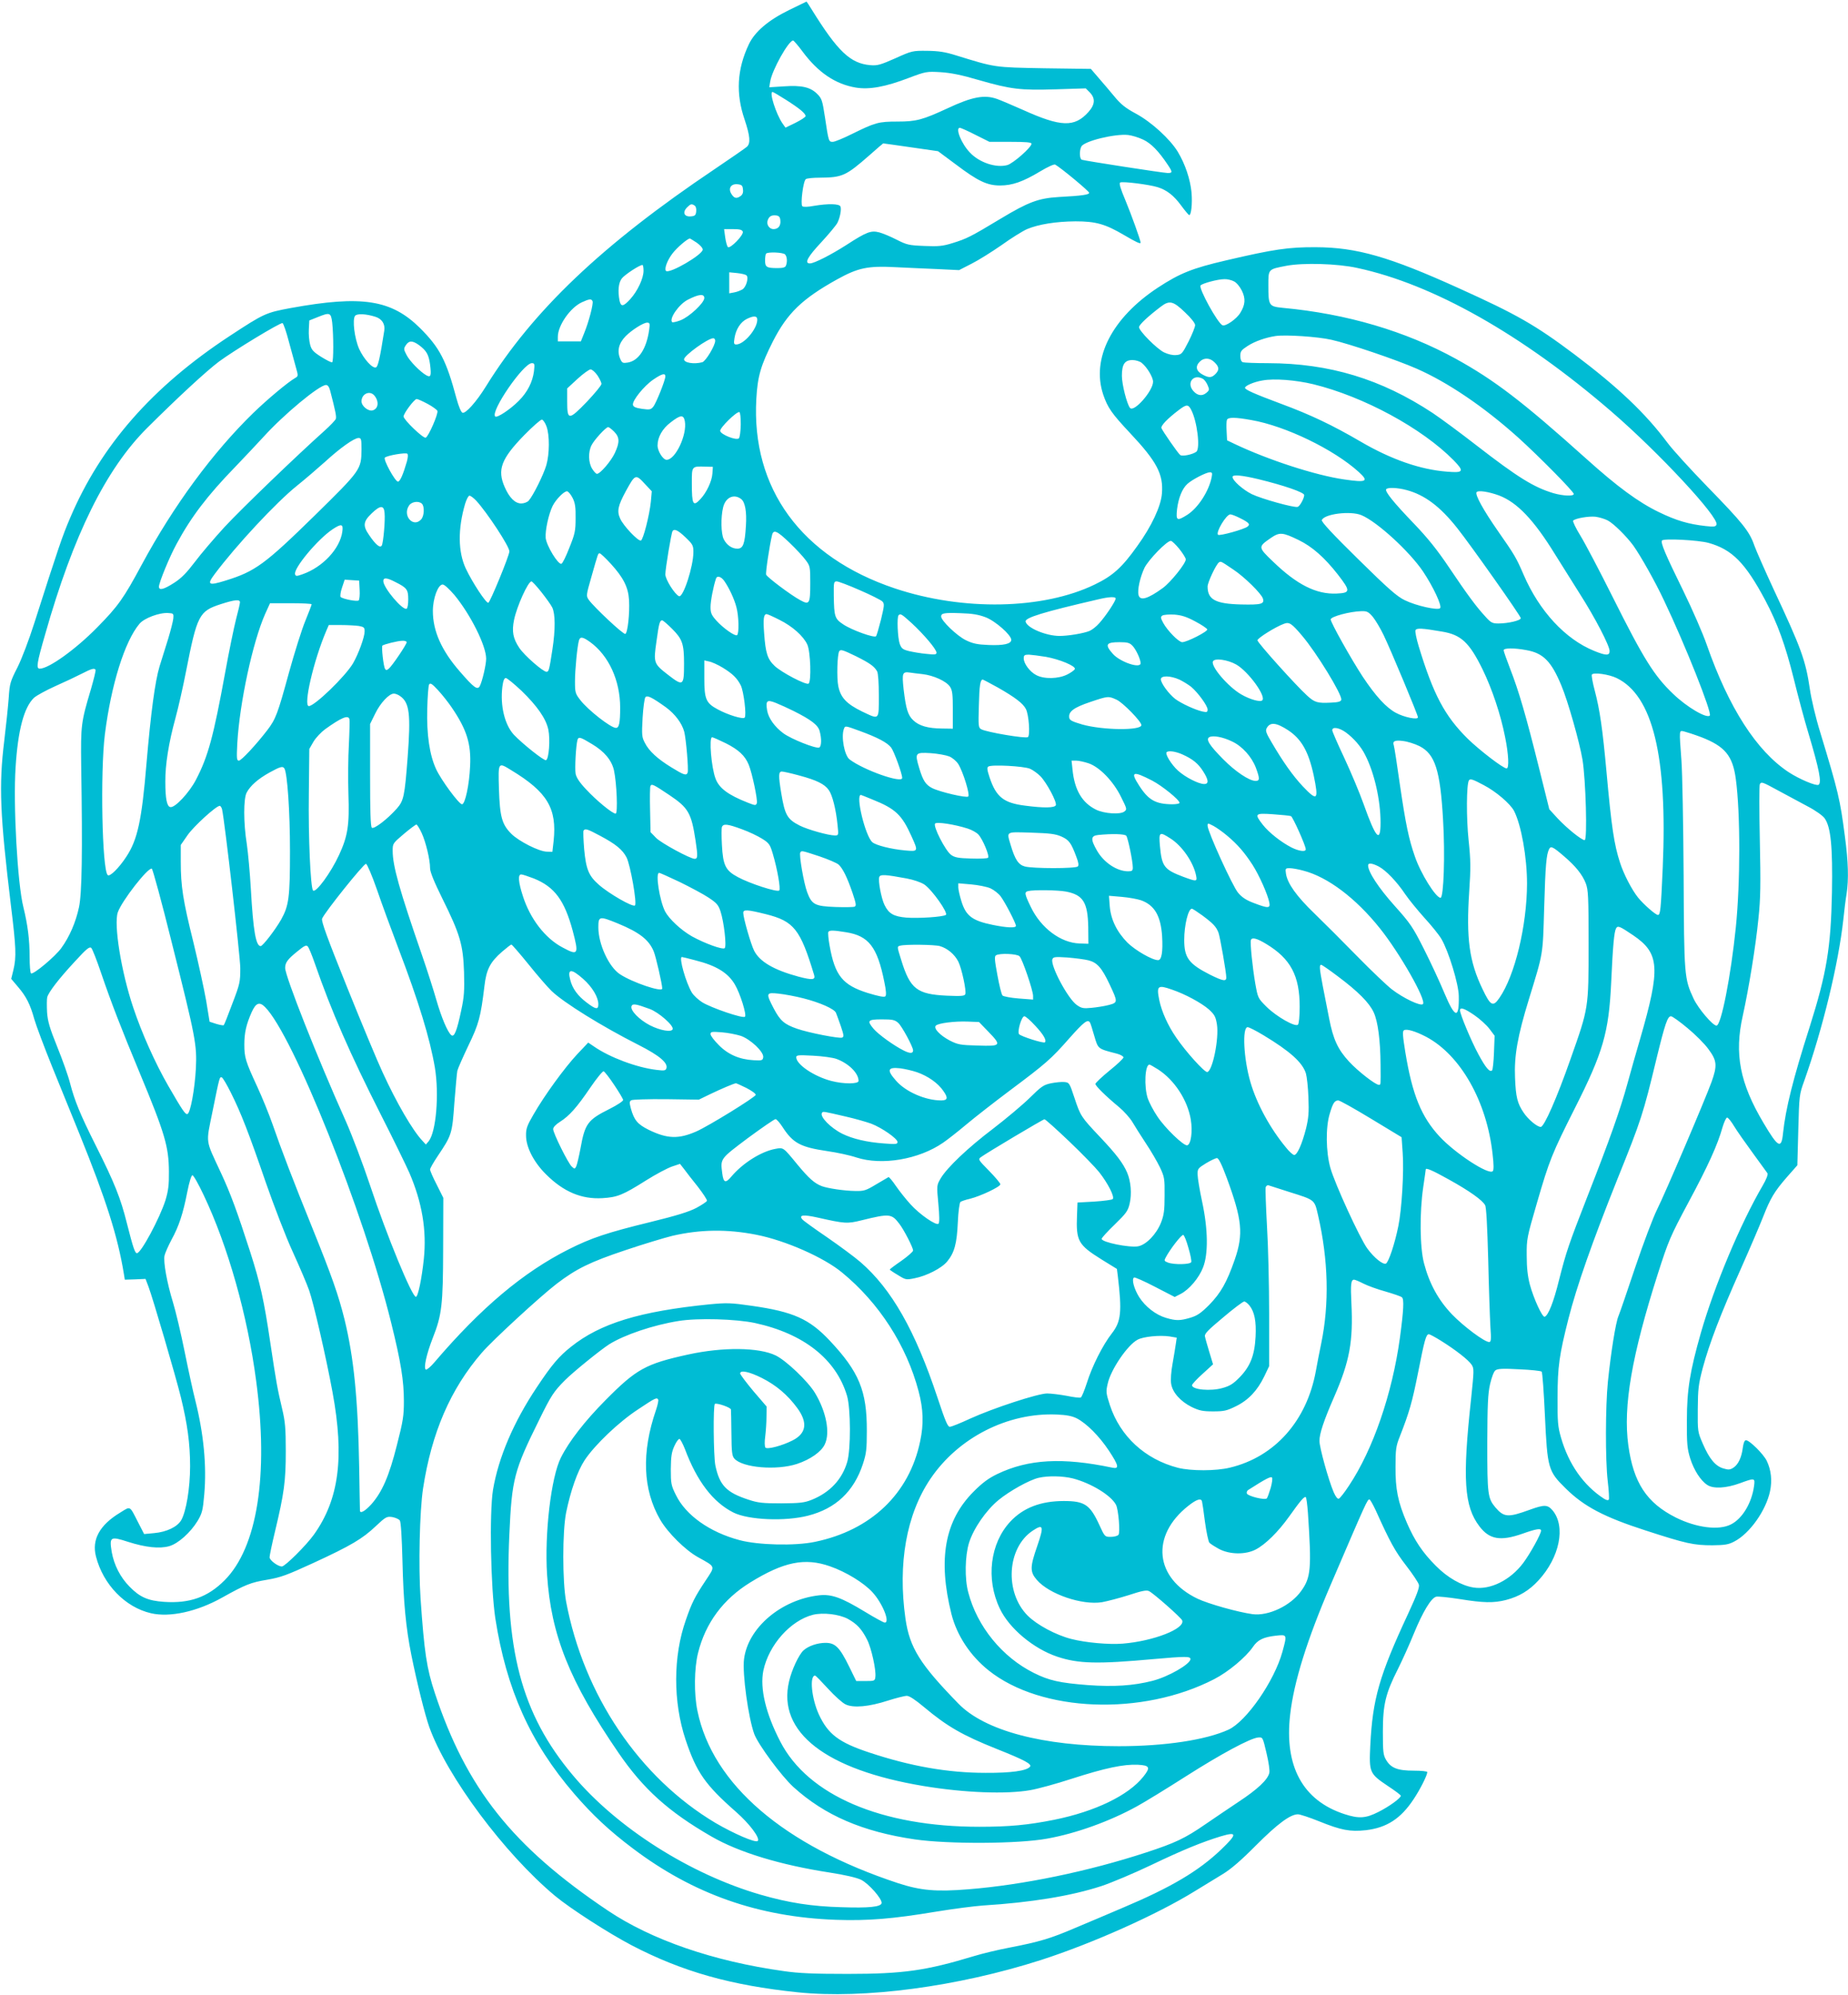 <?xml version="1.0" standalone="no"?>
<!DOCTYPE svg PUBLIC "-//W3C//DTD SVG 20010904//EN"
 "http://www.w3.org/TR/2001/REC-SVG-20010904/DTD/svg10.dtd">
<svg version="1.0" xmlns="http://www.w3.org/2000/svg"
 width="1186pt" height="1280pt" viewBox="0 0 1186 1280"
 preserveAspectRatio="xMidYMid meet">
<g transform="translate(0,1280) scale(0.1,-0.1)"
fill="#00bcd4" stroke="none">
<path d="M5063 12735 c-133 -65 -219 -139 -257 -219 -76 -160 -85 -316 -27
-484 35 -105 39 -152 14 -174 -10 -9 -103 -73 -208 -144 -719 -483 -1164 -905
-1467 -1394 -62 -100 -130 -175 -150 -168 -9 4 -24 39 -38 90 -66 247 -108
327 -234 453 -184 182 -372 212 -829 129 -161 -30 -171 -34 -392 -179 -497
-326 -827 -702 -1025 -1168 -49 -114 -75 -190 -229 -672 -35 -110 -81 -231
-109 -287 -46 -90 -50 -103 -56 -195 -4 -54 -17 -179 -29 -278 -35 -286 -27
-473 43 -1053 33 -270 36 -331 16 -415 l-14 -57 44 -52 c53 -62 78 -112 104
-206 11 -39 63 -178 116 -309 53 -131 131 -323 174 -428 172 -425 246 -659
285 -898 l6 -37 66 2 67 3 19 -50 c28 -74 174 -572 208 -710 42 -172 59 -297
59 -442 0 -140 -25 -290 -57 -346 -25 -43 -94 -76 -174 -83 l-64 -6 -38 74
c-57 111 -47 106 -115 64 -133 -80 -184 -174 -156 -282 46 -180 188 -326 353
-364 121 -28 295 10 456 100 150 84 186 98 290 115 87 15 125 29 295 107 243
112 317 156 402 237 64 60 70 63 106 58 20 -4 42 -13 48 -22 7 -9 13 -107 17
-262 6 -259 22 -427 57 -601 35 -174 87 -383 115 -462 114 -318 483 -813 808
-1084 99 -82 343 -239 492 -317 325 -169 635 -256 1065 -301 425 -44 1026 36
1560 207 332 107 745 292 985 440 61 37 144 88 185 113 52 32 117 88 212 184
137 137 219 198 268 198 13 0 74 -20 136 -45 141 -57 198 -68 300 -57 134 16
224 74 307 200 42 63 87 153 87 173 0 5 -39 9 -87 9 -104 0 -147 17 -178 70
-18 31 -20 52 -20 180 0 174 17 245 97 403 28 56 74 158 102 227 58 141 111
228 143 236 11 3 79 -4 150 -15 154 -25 219 -26 298 -6 85 22 149 61 208 125
137 148 177 347 91 450 -32 37 -52 38 -146 4 -140 -51 -166 -49 -221 15 -49
59 -52 83 -52 411 1 250 4 318 18 380 10 43 24 81 34 88 14 11 47 13 153 7 74
-3 139 -10 144 -15 5 -5 14 -132 21 -282 16 -340 20 -356 134 -468 118 -116
246 -183 512 -269 262 -85 309 -95 429 -95 79 1 102 4 140 24 99 51 204 199
230 324 14 68 7 134 -21 193 -21 44 -111 133 -134 133 -9 0 -16 -18 -20 -48
-8 -63 -29 -107 -60 -128 -22 -14 -32 -15 -65 -5 -51 15 -90 62 -131 157 -34
78 -34 80 -33 224 1 130 4 157 32 264 44 162 114 344 244 635 60 135 125 287
144 336 46 117 71 160 152 253 l67 76 6 226 c6 221 6 227 38 315 119 336 220
753 251 1035 6 58 15 132 21 166 14 93 11 204 -11 369 -31 238 -42 284 -158
666 -29 93 -58 216 -67 280 -27 183 -55 260 -234 642 -54 117 -109 241 -122
277 -31 91 -76 146 -299 375 -107 110 -224 238 -259 285 -141 189 -316 355
-596 566 -252 189 -369 256 -743 425 -446 202 -655 262 -917 263 -175 1 -270
-13 -574 -84 -220 -51 -299 -83 -441 -176 -294 -194 -427 -454 -350 -685 29
-85 54 -121 174 -249 171 -182 213 -263 203 -386 -6 -81 -66 -210 -158 -337
-98 -138 -157 -191 -273 -247 -332 -161 -846 -171 -1283 -25 -600 201 -922
641 -889 1217 8 144 29 215 107 369 92 180 187 272 412 397 134 74 196 87 372
78 66 -3 185 -9 265 -12 l145 -7 80 41 c44 22 130 76 192 119 61 44 135 90
164 103 74 31 185 49 311 50 131 0 191 -17 312 -88 80 -47 106 -59 106 -48 0
15 -60 181 -97 270 -33 78 -42 110 -34 115 14 9 188 -13 241 -30 58 -18 103
-53 150 -117 25 -34 48 -61 52 -62 13 0 21 73 15 145 -8 84 -40 181 -88 261
-50 82 -169 191 -269 245 -67 36 -97 60 -138 110 -29 35 -75 89 -102 120 l-49
57 -298 4 c-325 6 -312 4 -568 83 -70 22 -111 28 -185 29 -93 1 -98 0 -204
-48 -95 -42 -115 -48 -161 -44 -127 11 -208 87 -375 356 -17 28 -33 52 -34 52
-1 0 -52 -25 -113 -55z m87 -265 c100 -135 211 -210 343 -232 86 -14 188 4
342 63 106 40 113 41 200 36 65 -4 133 -17 248 -51 206 -59 264 -66 493 -59
l192 6 26 -26 c37 -38 34 -78 -9 -126 -89 -99 -176 -96 -418 13 -70 31 -145
63 -168 71 -81 29 -160 14 -316 -59 -162 -75 -202 -86 -323 -86 -122 0 -143
-6 -291 -79 -56 -28 -112 -51 -124 -51 -27 0 -27 0 -51 160 -16 105 -20 118
-49 147 -44 44 -100 57 -214 49 l-94 -6 6 37 c12 74 118 263 147 263 4 0 31
-31 60 -70z m-105 -311 c88 -56 125 -87 125 -104 0 -6 -29 -25 -65 -43 l-64
-31 -19 27 c-41 59 -87 202 -64 202 4 0 43 -23 87 -51z m1215 -224 l90 -45
135 0 c98 0 135 -3 135 -12 0 -23 -117 -126 -155 -137 -72 -20 -181 16 -241
81 -54 56 -95 158 -64 158 6 0 51 -20 100 -45z m1077 -31 c51 -24 99 -74 156
-159 33 -49 33 -55 1 -55 -27 0 -530 78 -551 85 -15 5 -17 59 -3 85 18 35 216
83 300 74 25 -3 68 -16 97 -30z m-1491 -49 l174 -25 113 -84 c143 -108 202
-136 285 -136 79 0 147 24 257 90 50 30 90 48 97 44 40 -23 218 -171 218 -181
0 -12 -45 -19 -196 -27 -130 -8 -194 -32 -372 -139 -194 -117 -219 -129 -310
-157 -61 -19 -90 -22 -180 -18 -99 4 -112 7 -177 40 -39 20 -89 41 -112 47
-53 14 -82 3 -210 -80 -100 -64 -208 -119 -235 -119 -38 0 -15 42 73 136 50
54 96 110 103 124 17 33 27 86 20 105 -7 18 -78 20 -172 4 -37 -7 -67 -8 -73
-2 -13 13 6 164 23 174 7 5 47 9 88 9 147 1 169 12 320 144 47 42 86 75 88 76
2 0 82 -11 178 -25z m-1078 -270 c3 -19 -2 -33 -14 -42 -26 -19 -42 -16 -59
11 -24 36 -5 68 38 64 27 -3 33 -8 35 -33z m-310 -104 c8 -5 12 -21 10 -37 -2
-24 -8 -30 -32 -32 -45 -5 -59 25 -26 58 22 22 29 24 48 11z m550 -94 c4 -35
-13 -57 -44 -57 -27 0 -47 30 -37 57 9 25 24 34 53 31 19 -2 26 -10 28 -31z
m-241 -73 c8 -21 -82 -113 -96 -99 -5 6 -13 34 -17 63 l-7 52 57 0 c43 0 58
-4 63 -16z m-297 -70 c22 -15 40 -35 40 -45 0 -33 -215 -158 -236 -137 -12 13
8 68 42 112 28 37 97 96 112 96 1 0 20 -12 42 -26z m568 -76 c13 -13 16 -47 6
-72 -4 -12 -20 -16 -54 -16 -70 0 -80 6 -80 49 0 21 3 41 7 44 11 12 108 8
121 -5z m3672 -87 c487 -104 1058 -427 1630 -920 304 -262 694 -681 676 -727
-5 -13 -16 -15 -69 -9 -110 12 -189 35 -302 90 -130 63 -265 162 -465 342
-410 368 -589 504 -835 640 -323 178 -701 290 -1113 328 -89 9 -92 14 -92 145
0 105 -2 102 117 125 107 20 327 14 453 -14z m-4580 -18 c0 -49 -38 -130 -85
-182 -45 -49 -60 -51 -69 -10 -12 62 -7 115 15 143 19 24 113 86 132 86 4 0 7
-17 7 -37z m661 -30 c15 -15 -2 -73 -25 -89 -12 -7 -36 -17 -54 -20 l-32 -6 0
67 0 68 51 -5 c27 -3 54 -9 60 -15z m3128 -38 c17 -8 38 -34 51 -60 25 -51 22
-90 -10 -142 -23 -39 -94 -88 -114 -80 -31 12 -156 240 -141 256 14 14 112 40
153 40 18 1 46 -6 61 -14z m-3399 -107 c0 -31 -96 -121 -153 -143 -26 -10 -50
-15 -53 -12 -22 21 43 115 100 144 70 36 106 40 106 11z m-717 -21 c6 -16 -24
-131 -53 -202 l-22 -55 -74 0 -74 0 0 29 c0 73 80 188 155 222 48 22 61 23 68
6z m3801 -70 c41 -38 66 -71 66 -83 0 -12 -19 -59 -42 -105 -41 -80 -45 -84
-80 -87 -23 -2 -52 5 -79 18 -48 25 -159 137 -159 161 0 15 55 67 139 131 56
43 80 37 155 -35z m-5472 -67 c9 -80 9 -248 0 -254 -5 -3 -36 13 -70 34 -52
33 -63 45 -72 80 -6 22 -10 66 -8 97 l3 57 55 22 c77 31 84 29 92 -36z m276
38 c43 -13 65 -47 58 -90 -27 -173 -40 -230 -53 -235 -22 -9 -78 53 -108 118
-30 68 -45 190 -26 213 13 15 68 13 129 -6z m2452 -19 c0 -59 -85 -159 -135
-159 -15 0 -17 6 -11 42 9 56 39 102 79 122 45 22 67 20 67 -5z m-3005 -145
c18 -65 39 -141 46 -168 13 -45 13 -50 -5 -60 -49 -28 -180 -138 -270 -225
-260 -253 -511 -593 -717 -975 -115 -214 -151 -265 -284 -400 -138 -141 -312
-266 -370 -266 -24 0 -19 35 35 221 181 638 390 1060 654 1323 200 199 380
365 461 426 93 69 394 252 408 247 6 -2 25 -57 42 -123z m2311 79 c-17 -121
-68 -198 -137 -209 -31 -5 -36 -3 -47 20 -24 53 -12 103 34 150 39 39 113 86
137 86 17 0 19 -5 13 -47z m4379 -63 c113 -25 419 -129 546 -185 199 -87 430
-243 651 -441 133 -120 358 -348 358 -363 0 -16 -68 -13 -131 5 -126 38 -228
101 -494 307 -99 77 -225 170 -280 207 -332 219 -663 319 -1057 320 -80 0
-153 3 -162 6 -10 4 -16 18 -16 40 0 30 6 38 48 65 45 29 113 53 177 63 64 10
273 -4 360 -24z m-3955 -6 c0 -31 -61 -132 -83 -138 -53 -14 -117 -4 -117 19
0 24 153 135 188 135 6 0 12 -7 12 -16z m-1901 -28 c48 -36 62 -60 71 -124 9
-72 5 -85 -22 -71 -39 21 -110 93 -129 132 -19 36 -19 40 -4 63 20 30 42 30
84 0z m5106 -111 c30 -29 31 -49 5 -75 -24 -24 -41 -25 -79 -5 -45 23 -52 54
-21 85 27 27 66 25 95 -5z m-468 -3 c34 -27 73 -92 73 -121 0 -59 -123 -199
-148 -168 -20 25 -52 151 -52 206 0 74 18 101 68 101 20 0 47 -8 59 -18z
m-3900 -53 c-9 -70 -42 -135 -98 -191 -57 -57 -140 -111 -151 -100 -32 32 181
342 235 342 18 0 19 -5 14 -51z m407 -27 c14 -21 26 -46 26 -55 0 -9 -42 -60
-93 -114 -117 -121 -127 -121 -127 1 l0 84 66 61 c37 34 75 61 84 61 10 0 29
-17 44 -38z m436 -7 c0 -24 -59 -172 -78 -195 -15 -18 -23 -20 -72 -13 -41 6
-56 13 -58 26 -5 27 72 122 131 162 56 38 77 43 77 20z m3449 -15 c10 -5 24
-24 31 -41 13 -29 12 -33 -10 -51 -26 -21 -56 -16 -82 14 -45 52 1 111 61 78z
m709 -35 c323 -79 698 -282 901 -488 70 -72 64 -82 -43 -73 -170 13 -358 78
-556 194 -178 104 -321 172 -505 240 -177 66 -235 92 -235 104 0 13 57 38 112
47 75 14 213 3 326 -24z m-6309 -42 c35 -135 41 -166 36 -181 -4 -9 -37 -44
-73 -76 -180 -161 -528 -496 -639 -615 -68 -74 -155 -176 -193 -227 -51 -67
-85 -103 -132 -133 -67 -43 -98 -51 -98 -25 0 26 68 192 113 274 93 173 199
312 377 495 58 61 139 146 179 190 132 146 359 334 403 335 12 0 20 -12 27
-37z m283 -30 c32 -38 27 -86 -11 -96 -28 -7 -71 28 -71 58 0 48 52 72 82 38z
m342 -54 c32 -17 60 -38 63 -45 7 -18 -57 -165 -75 -172 -16 -6 -142 115 -142
136 0 20 69 112 84 112 7 0 38 -14 70 -31z m4901 -39 c38 -73 59 -246 33 -268
-23 -18 -91 -32 -104 -21 -15 12 -112 152 -120 172 -6 15 38 61 112 117 49 37
60 37 79 0z m-2891 -94 c-1 -43 -6 -82 -12 -88 -16 -16 -116 24 -120 47 -4 19
106 127 123 121 6 -1 9 -37 9 -80z m-359 22 c16 -86 -60 -248 -117 -248 -23 0
-58 56 -58 92 0 53 31 108 84 148 63 49 83 51 91 8z m3636 7 c219 -38 529
-188 689 -333 67 -61 51 -69 -93 -48 -183 26 -487 125 -702 227 l-50 24 -3 59
c-2 32 -1 65 2 72 7 18 52 18 157 -1z m-4524 -40 c21 -56 20 -178 -1 -250 -18
-61 -85 -196 -113 -227 -9 -10 -30 -18 -48 -18 -39 0 -76 36 -106 105 -49 111
-23 181 125 333 55 56 106 101 114 100 8 -2 21 -21 29 -43z m434 -34 c36 -36
37 -68 5 -137 -24 -52 -94 -134 -115 -134 -6 0 -20 15 -31 33 -24 39 -26 106
-4 150 17 35 93 117 107 117 5 0 22 -13 38 -29z m-1621 -113 c-1 -131 -4 -134
-300 -425 -321 -314 -382 -359 -573 -418 -109 -34 -121 -27 -70 41 140 187
396 461 528 567 55 44 137 115 183 156 95 87 185 151 213 151 17 0 19 -8 19
-72z m291 -80 c-24 -83 -44 -128 -57 -128 -18 0 -96 142 -84 154 14 14 134 34
144 25 6 -5 4 -25 -3 -51z m1961 -76 c-3 -49 -38 -123 -77 -164 -47 -51 -55
-36 -55 102 0 111 -2 109 90 106 l45 -1 -3 -43z m3204 -24 c-18 -90 -87 -196
-155 -240 -68 -43 -75 -39 -67 35 9 72 33 133 67 163 31 28 119 73 143 74 16
0 17 -5 12 -32z m299 -12 c165 -40 295 -85 295 -102 0 -21 -27 -71 -42 -76
-21 -7 -231 51 -295 82 -56 28 -123 87 -123 110 0 17 60 11 165 -14z m-3935
-32 l43 -46 -6 -67 c-9 -87 -49 -244 -64 -249 -18 -5 -113 95 -133 141 -22 48
-14 83 37 177 60 109 62 110 123 44z m4887 -38 c116 -31 215 -105 325 -244 86
-108 408 -564 408 -578 0 -15 -82 -34 -144 -34 -38 0 -48 5 -82 43 -59 63
-119 145 -234 316 -76 113 -136 188 -226 282 -130 135 -187 206 -178 220 8 13
72 11 131 -5z m-5352 -51 c16 -32 20 -59 19 -130 0 -80 -4 -100 -40 -189 -21
-55 -44 -101 -51 -103 -21 -7 -96 116 -101 166 -4 48 19 153 45 206 22 43 75
96 93 93 8 -2 24 -21 35 -43z m5946 16 c115 -44 222 -155 358 -376 41 -66 113
-181 160 -255 99 -155 191 -333 191 -367 0 -30 -23 -30 -99 1 -185 75 -352
255 -453 489 -47 109 -57 126 -166 282 -92 132 -146 230 -136 247 9 14 77 4
145 -21z m-6565 -33 c70 -76 215 -296 213 -326 -1 -28 -123 -325 -135 -329
-14 -5 -103 131 -145 220 -50 108 -51 254 -4 415 9 29 21 52 28 52 7 0 27 -15
43 -32z m1701 10 c25 -20 36 -81 30 -172 -7 -117 -18 -146 -55 -146 -35 0 -68
23 -87 60 -18 35 -20 142 -4 206 16 64 70 88 116 52z m-2049 -30 c17 -17 15
-78 -5 -100 -51 -57 -123 25 -77 90 17 24 62 30 82 10z m-240 -58 c5 -49 -8
-193 -18 -210 -11 -18 -39 5 -81 67 -42 60 -38 88 17 140 54 52 78 53 82 3z
m6269 -15 c101 -42 309 -233 396 -362 66 -99 123 -221 109 -235 -15 -15 -152
15 -226 51 -50 24 -104 71 -300 264 -162 159 -237 240 -233 250 15 40 184 61
254 32z m-777 -20 c56 -28 65 -39 47 -53 -21 -18 -181 -62 -190 -53 -16 16 53
131 79 131 8 0 37 -11 64 -25z m2358 -14 c38 -20 119 -100 164 -161 47 -66
141 -232 198 -354 135 -283 309 -721 293 -737 -20 -20 -147 54 -235 139 -122
116 -190 225 -390 625 -82 164 -174 339 -204 388 -31 50 -52 94 -48 99 16 15
98 29 142 25 23 -3 59 -13 80 -24z m-8121 -71 c-14 -109 -126 -229 -255 -274
-37 -13 -44 -14 -48 -1 -14 35 144 225 240 289 57 38 70 35 63 -14z m2203 -38
c46 -44 50 -52 50 -94 0 -91 -65 -293 -92 -283 -27 11 -88 107 -88 140 0 36
38 264 46 277 11 18 36 6 84 -40z m667 -34 c42 -40 89 -91 104 -112 28 -37 29
-44 29 -145 0 -136 -5 -144 -65 -111 -61 33 -211 146 -218 163 -5 12 22 189
38 255 9 37 33 26 112 -50z m3268 17 c86 -42 165 -111 251 -221 82 -106 82
-118 -8 -122 -130 -6 -255 57 -408 205 -97 93 -97 94 -15 151 57 39 75 38 180
-13z m2630 -18 c151 -42 236 -128 364 -368 78 -147 129 -287 183 -504 27 -110
69 -267 94 -349 70 -235 86 -317 65 -331 -16 -9 -123 36 -192 81 -206 136
-384 413 -525 816 -25 73 -93 228 -150 345 -118 240 -147 310 -138 325 9 15
234 3 299 -15z m-3397 -38 c23 -29 42 -59 42 -68 0 -26 -97 -147 -148 -184
-95 -69 -145 -84 -155 -45 -9 32 10 116 38 175 26 52 143 173 169 173 7 0 31
-23 54 -51z m-3648 -96 c81 -89 112 -150 117 -233 5 -86 -9 -212 -24 -217 -13
-5 -200 171 -234 218 -18 26 -18 28 17 150 44 155 42 149 53 149 5 0 37 -30
71 -67z m3995 -37 c70 -46 180 -154 190 -186 11 -35 -10 -41 -140 -38 -164 4
-215 31 -215 115 0 27 55 143 73 155 13 8 12 8 92 -46z m-3267 -73 c32 -46 64
-115 78 -168 16 -59 18 -171 4 -180 -13 -8 -88 44 -133 94 -31 35 -37 48 -37
87 0 38 18 131 35 182 7 21 33 13 53 -15z m-2109 -8 c72 -36 81 -48 81 -110 0
-30 -4 -56 -10 -60 -24 -15 -150 134 -150 177 0 24 22 23 79 -7z m-231 -49 c2
-32 -1 -63 -6 -68 -9 -9 -100 8 -116 22 -4 5 -1 31 9 60 l17 51 46 -3 47 -3 3
-59z m1165 -13 c30 -38 62 -82 71 -100 20 -41 21 -142 1 -271 -20 -131 -23
-142 -38 -142 -23 1 -142 105 -174 153 -41 61 -49 106 -34 180 18 87 90 247
112 247 4 0 33 -30 62 -67z m2044 11 c70 -30 135 -63 145 -72 15 -16 14 -24
-8 -117 -14 -55 -28 -103 -32 -107 -12 -12 -157 40 -210 76 -55 36 -59 50 -61
184 -1 85 0 92 19 92 10 0 77 -25 147 -56z m-2601 -31 c104 -126 204 -326 204
-409 0 -38 -25 -146 -41 -176 -15 -27 -38 -10 -128 94 -117 134 -173 259 -173
388 0 81 33 170 63 170 11 0 42 -29 75 -67z m4244 -23 c0 -17 -65 -114 -105
-158 -19 -22 -48 -44 -63 -50 -39 -16 -138 -32 -192 -32 -87 0 -210 52 -218
92 -5 25 113 61 463 142 74 18 115 19 115 6z m-5620 -24 c0 -8 -11 -56 -25
-108 -13 -51 -45 -205 -70 -343 -75 -410 -109 -537 -187 -687 -43 -83 -135
-182 -165 -176 -22 4 -32 54 -32 163 -1 108 22 251 64 404 19 69 50 206 69
304 71 362 84 386 223 431 90 29 123 32 123 12z m460 -13 c0 -4 -18 -51 -40
-105 -23 -55 -70 -205 -106 -335 -72 -263 -84 -296 -139 -368 -69 -90 -166
-195 -182 -195 -14 0 -15 14 -10 113 15 259 99 649 179 829 l31 68 133 0 c74
0 134 -3 134 -7z m6810 -80 c17 -21 49 -74 70 -118 45 -93 220 -512 220 -527
0 -18 -89 0 -142 29 -63 34 -130 108 -212 231 -73 111 -206 348 -206 368 0 18
122 51 197 53 36 1 45 -4 73 -36z m-7698 -12 c-2 -19 -17 -77 -33 -130 -17
-53 -41 -132 -55 -176 -29 -97 -56 -297 -84 -625 -30 -361 -57 -487 -129 -596
-47 -72 -107 -132 -120 -118 -36 35 -48 660 -18 902 40 318 127 597 222 710
30 36 128 73 185 69 33 -2 35 -3 32 -36z m5213 9 c63 -24 165 -114 165 -145 0
-26 -49 -37 -146 -33 -73 3 -101 9 -146 31 -57 28 -158 125 -158 152 0 21 19
25 125 21 75 -2 115 -9 160 -26z m-1324 -16 c85 -42 155 -105 180 -159 21 -46
27 -239 8 -251 -17 -10 -174 72 -218 114 -46 44 -58 83 -67 209 -7 93 -3 123
16 123 6 0 42 -16 81 -36z m849 -21 c76 -70 160 -168 160 -190 0 -13 -10 -14
-65 -8 -36 3 -86 12 -112 18 -40 10 -48 17 -59 47 -13 37 -19 172 -7 183 12
12 19 8 83 -50z m1821 10 c40 -21 74 -44 77 -51 4 -13 -130 -82 -161 -82 -22
0 -95 74 -122 124 -17 32 -18 38 -5 47 8 5 43 8 77 6 47 -4 78 -14 134 -44z
m-3357 -48 c65 -65 76 -96 76 -222 0 -144 -5 -148 -102 -73 -93 72 -95 77 -75
215 16 117 21 135 37 135 5 0 34 -25 64 -55z m4042 -43 c93 -109 258 -379 252
-411 -2 -12 -19 -17 -68 -19 -85 -4 -103 1 -151 45 -71 64 -319 340 -319 355
0 14 117 87 170 106 34 13 49 3 116 -76z m-6053 62 c33 -6 37 -10 37 -35 0
-36 -39 -143 -74 -204 -49 -84 -247 -275 -284 -275 -37 0 30 291 112 483 l16
37 78 0 c42 0 94 -3 115 -6z m6951 -36 c123 -20 176 -70 261 -243 61 -126 115
-286 144 -432 23 -113 27 -203 10 -203 -22 0 -173 116 -249 190 -148 146 -221
284 -315 593 -15 49 -24 95 -21 103 6 16 42 14 170 -8z m-5467 -67 c120 -87
193 -247 193 -421 0 -99 -7 -130 -27 -130 -33 0 -180 115 -229 179 -32 41 -34
49 -34 120 0 74 15 228 26 264 8 24 25 21 71 -12z m-1177 -1 c0 -14 -93 -152
-115 -170 -13 -11 -18 -11 -24 -1 -10 16 -24 141 -17 149 9 8 99 31 129 31 15
1 27 -4 27 -9z m4658 -23 c23 -24 52 -87 52 -112 0 -37 -133 8 -179 61 -52 59
-43 74 44 74 51 0 65 -4 83 -23z m2528 -28 c108 -19 160 -72 224 -226 42 -99
117 -364 136 -477 21 -127 32 -516 14 -516 -20 0 -114 76 -174 140 l-53 58
-68 273 c-81 325 -128 487 -184 630 -22 58 -41 110 -41 117 0 15 66 16 146 1z
m-4303 -39 c90 -45 118 -65 136 -97 7 -13 11 -74 11 -157 0 -159 5 -154 -107
-101 -100 49 -138 89 -153 162 -11 52 -7 204 6 225 9 13 22 9 107 -32z m1219
-4 c89 -16 192 -59 186 -78 -2 -7 -24 -23 -48 -35 -57 -29 -150 -31 -200 -4
-41 21 -80 74 -80 107 0 20 5 24 33 24 17 -1 67 -7 109 -14z m1223 -50 c78
-46 192 -203 166 -229 -13 -13 -79 5 -137 39 -83 49 -193 177 -180 210 9 24
95 12 151 -20z m-3296 -20 c63 -39 91 -66 115 -113 19 -38 38 -194 25 -207
-11 -12 -107 17 -173 53 -75 40 -86 65 -86 200 l0 114 31 -7 c17 -3 57 -21 88
-40z m-4026 -13 c3 -5 -11 -60 -29 -123 -64 -214 -66 -232 -63 -490 9 -560 5
-820 -14 -910 -21 -98 -61 -190 -114 -263 -40 -55 -179 -171 -194 -162 -5 4
-9 51 -9 106 0 110 -12 205 -40 319 -38 151 -66 658 -50 897 15 239 54 385
118 446 15 14 77 48 137 75 61 27 137 63 170 80 62 32 81 37 88 25z m5308 -28
c70 -8 152 -45 176 -81 15 -23 18 -49 18 -149 l0 -120 -70 1 c-90 1 -146 17
-183 52 -36 33 -48 75 -63 201 -11 103 -8 113 41 106 14 -2 50 -7 81 -10z
m4454 -25 c232 -112 327 -502 296 -1216 -12 -269 -15 -304 -31 -304 -15 0 -93
69 -127 111 -41 51 -93 152 -116 224 -38 116 -55 229 -87 584 -25 274 -43 398
-75 519 -14 52 -22 98 -19 104 10 16 109 2 159 -22z m-2806 -10 c23 -11 57
-32 75 -46 44 -37 106 -122 106 -146 0 -17 -5 -19 -32 -13 -46 10 -136 51
-176 81 -41 32 -92 101 -92 126 0 25 61 24 119 -2z m-4222 -72 c100 -97 157
-178 172 -249 13 -61 4 -189 -15 -196 -13 -5 -151 105 -206 163 -59 64 -89
186 -74 308 5 39 12 56 22 56 8 0 53 -37 101 -82z m3057 21 c109 -62 162 -102
180 -138 19 -37 28 -167 13 -180 -14 -11 -263 31 -299 50 -19 10 -20 19 -16
152 3 129 9 167 25 167 3 0 46 -23 97 -51z m-3505 -128 c97 -142 125 -234 118
-375 -5 -120 -32 -246 -52 -246 -19 0 -133 154 -166 225 -42 90 -62 223 -57
390 2 77 7 146 12 154 8 12 20 3 58 -38 27 -29 66 -79 87 -110z m-331 73 c60
-42 69 -115 48 -394 -19 -248 -25 -277 -69 -327 -58 -66 -148 -136 -161 -123
-8 8 -11 111 -11 338 l0 327 33 67 c33 68 89 128 120 128 10 0 28 -7 40 -16z
m1706 -72 c58 -43 102 -101 117 -156 12 -46 29 -244 22 -263 -8 -21 -25 -15
-103 33 -90 55 -145 105 -172 159 -19 36 -20 50 -14 160 4 66 12 125 18 132
12 14 41 0 132 -65z m2892 49 c41 -19 159 -140 159 -163 0 -36 -249 -33 -380
4 -64 19 -81 27 -83 44 -6 39 30 65 134 100 116 39 117 39 170 15z m-2074 -72
c114 -57 158 -91 168 -129 14 -50 12 -100 -3 -106 -22 -8 -178 54 -229 91 -56
41 -97 98 -105 148 -10 63 -1 70 57 47 27 -11 78 -34 112 -51z m-2850 -51 c3
-7 1 -80 -3 -163 -5 -82 -6 -226 -3 -320 7 -198 -4 -269 -60 -390 -52 -113
-149 -246 -167 -228 -16 16 -31 342 -27 623 l3 285 27 47 c15 25 49 61 75 80
102 73 146 92 155 66z m6025 -73 c86 -57 131 -137 164 -290 33 -159 24 -169
-70 -70 -63 67 -127 157 -200 282 -35 59 -41 75 -32 91 22 41 61 37 138 -13z
m-2748 -5 c112 -41 175 -74 200 -106 18 -23 71 -168 71 -195 0 -37 -247 50
-338 119 -33 26 -55 146 -36 196 8 21 7 21 103 -14z m3117 -8 c51 -37 99 -92
125 -145 59 -114 99 -291 99 -434 0 -135 -30 -103 -109 119 -26 73 -82 206
-124 296 -42 89 -77 169 -77 177 0 24 44 17 86 -13z m2284 -32 c151 -59 200
-119 220 -268 30 -223 29 -665 0 -952 -32 -313 -94 -630 -124 -630 -24 0 -117
109 -147 173 -60 129 -61 145 -64 792 -2 325 -8 655 -14 735 -15 206 -16 194
18 187 16 -4 66 -20 111 -37z m-3013 -27 c65 -30 126 -98 153 -169 26 -70 25
-84 -2 -84 -41 0 -131 61 -208 139 -88 89 -112 127 -90 141 22 14 88 2 147
-27z m-4109 -16 c81 -48 127 -104 142 -168 18 -82 26 -279 11 -279 -21 0 -123
84 -188 154 -43 45 -64 77 -69 102 -6 35 2 181 12 217 7 22 18 19 92 -26z
m861 4 c81 -41 122 -79 146 -137 22 -53 59 -229 52 -247 -6 -16 -11 -15 -57 3
-127 50 -185 93 -208 155 -27 71 -43 265 -22 265 6 0 46 -18 89 -39z m4451
-18 c100 -51 133 -155 151 -470 14 -228 4 -503 -16 -503 -30 0 -128 156 -165
266 -39 111 -59 209 -95 454 -19 135 -37 251 -40 258 -10 27 7 35 59 28 28 -3
76 -18 106 -33z m-1522 -53 c67 -30 102 -59 133 -108 36 -56 38 -82 7 -82 -36
0 -122 44 -168 86 -42 38 -84 106 -73 118 12 12 58 5 101 -14z m-1496 -13 c21
-9 46 -30 58 -49 31 -50 76 -196 64 -208 -11 -11 -183 29 -232 54 -41 21 -59
48 -83 129 -29 97 -26 101 74 95 45 -3 99 -13 119 -21z m894 -44 c71 -24 160
-116 209 -217 38 -76 39 -79 20 -93 -27 -20 -128 -13 -180 12 -90 44 -139 126
-152 258 l-6 57 30 0 c16 0 52 -8 79 -17z m-3704 -45 c231 -140 293 -245 271
-453 l-8 -70 -36 1 c-50 1 -178 66 -227 114 -61 61 -74 109 -80 288 -5 175 -6
173 80 120z m3328 10 c19 -8 49 -30 67 -48 40 -41 107 -166 99 -186 -7 -17
-75 -19 -196 -3 -138 17 -187 55 -229 181 -16 48 -18 64 -8 70 20 14 227 3
267 -14z m-4785 2 c19 -31 36 -276 36 -530 0 -298 -7 -350 -57 -440 -37 -65
-117 -169 -131 -170 -31 0 -48 98 -63 364 -6 105 -18 235 -26 290 -22 136 -22
292 -1 331 23 44 73 88 147 129 69 38 85 42 95 26z m3303 -45 c112 -30 164
-55 191 -94 23 -32 46 -123 56 -223 7 -67 7 -68 -17 -68 -41 0 -173 37 -225
63 -81 41 -96 68 -119 207 -19 115 -18 140 4 140 9 0 59 -11 110 -25z m2266
-33 c65 -34 176 -124 176 -143 0 -5 -21 -9 -47 -9 -107 1 -153 27 -213 121
-58 89 -40 95 84 31z m2128 -29 c79 -41 171 -120 195 -166 46 -91 83 -296 83
-467 -1 -270 -78 -589 -177 -732 -41 -60 -57 -52 -108 55 -86 178 -106 326
-86 628 10 150 10 196 -4 329 -15 141 -14 357 2 383 8 13 24 8 95 -30z m1894
-37 c54 -29 138 -74 186 -100 50 -26 96 -59 108 -76 40 -56 52 -184 47 -475
-7 -356 -34 -517 -142 -860 -109 -341 -155 -527 -172 -685 -10 -104 -31 -94
-125 65 -152 255 -189 444 -133 690 38 172 83 446 100 621 14 130 15 221 9
505 -4 191 -4 351 0 358 11 17 15 15 122 -43z m-7120 -27 c122 -82 141 -115
168 -293 15 -99 14 -116 -6 -116 -28 0 -217 102 -248 135 l-35 36 -3 140 c-2
77 -1 147 2 155 7 18 19 12 122 -57z m1302 -28 c150 -60 190 -99 252 -237 44
-97 44 -98 -42 -90 -89 8 -188 33 -210 53 -45 40 -109 303 -73 303 1 0 35 -13
73 -29z m-4173 -63 c17 -74 116 -939 117 -1018 0 -90 -2 -101 -51 -229 -27
-73 -52 -136 -55 -138 -3 -3 -24 1 -48 8 l-43 14 -22 135 c-13 74 -50 243 -82
375 -67 269 -81 360 -81 516 l0 108 43 62 c39 57 184 189 207 189 5 0 12 -10
15 -22z m6860 -44 c12 -5 95 -190 95 -213 0 -18 -44 -12 -92 12 -66 34 -144
95 -184 146 -55 71 -51 75 66 67 56 -4 107 -9 115 -12z m-2074 -80 c25 -8 56
-25 68 -38 28 -30 73 -138 62 -149 -5 -5 -54 -7 -109 -5 -83 2 -106 7 -129 24
-36 27 -116 183 -102 200 10 13 126 -5 210 -32z m1665 -46 c67 -56 112 -109
162 -186 42 -65 98 -190 108 -242 8 -38 -7 -39 -98 -4 -49 18 -78 37 -102 66
-35 40 -196 394 -196 430 0 18 1 18 38 -1 20 -11 60 -39 88 -63z m-5170 18
c27 -59 54 -171 54 -226 0 -24 26 -88 79 -195 114 -230 133 -296 139 -472 3
-120 1 -157 -18 -245 -28 -133 -45 -175 -64 -159 -24 20 -63 113 -96 227 -17
60 -58 188 -91 284 -146 422 -189 574 -189 672 0 46 1 48 72 108 39 33 76 60
80 60 5 0 20 -24 34 -54z m2055 24 c45 -16 103 -44 130 -61 45 -28 51 -37 69
-98 29 -98 51 -224 41 -234 -13 -13 -191 45 -266 86 -79 42 -95 75 -102 206
-3 55 -3 106 0 115 9 23 36 20 128 -14z m-910 -42 c100 -53 144 -89 170 -139
25 -50 68 -294 54 -308 -13 -13 -168 76 -232 133 -65 57 -82 99 -94 227 -5 61
-7 115 -4 120 10 15 24 11 106 -33z m2961 -5 c49 -22 62 -40 96 -131 14 -36
16 -54 9 -61 -14 -14 -289 -14 -340 0 -41 11 -63 44 -91 138 -26 89 -35 84
132 79 121 -4 155 -8 194 -25z m416 5 c11 -14 42 -164 42 -204 0 -20 -5 -24
-30 -24 -72 0 -156 56 -200 133 -42 73 -40 95 8 100 88 9 170 7 180 -5z m283
-17 c75 -47 148 -153 165 -238 8 -40 4 -40 -83 -8 -122 46 -137 66 -149 198
-8 90 -3 93 67 48z m2527 -115 c74 -63 117 -117 139 -173 16 -43 18 -82 18
-393 0 -411 1 -404 -116 -735 -87 -248 -169 -435 -191 -435 -23 0 -81 48 -110
92 -40 59 -50 99 -55 224 -6 139 16 266 89 503 93 303 89 277 98 586 8 275 14
343 32 378 11 21 24 15 96 -47z m-4779 0 c56 -19 112 -43 123 -53 27 -25 55
-82 89 -181 23 -69 26 -84 13 -89 -8 -3 -63 -4 -122 -2 -132 5 -152 15 -182
95 -22 60 -53 240 -44 255 8 13 10 12 123 -25z m-2839 -216 c31 -91 93 -259
137 -375 130 -341 202 -577 234 -765 28 -171 8 -412 -40 -472 l-18 -21 -22 24
c-62 65 -166 243 -256 440 -32 68 -134 313 -227 544 -128 318 -167 425 -161
441 15 39 268 355 282 352 7 -2 38 -73 71 -168z m6428 151 c47 -25 117 -98
171 -179 24 -35 79 -102 122 -150 44 -48 94 -109 110 -137 46 -79 110 -288
111 -365 3 -150 -24 -144 -92 18 -29 70 -88 197 -131 282 -72 143 -87 165
-190 280 -102 114 -169 216 -169 258 0 17 25 15 68 -7z m-7746 -487 c155 -617
162 -657 155 -809 -7 -132 -35 -286 -54 -292 -13 -5 -31 21 -124 182 -84 146
-170 339 -224 501 -77 229 -126 533 -99 611 26 74 193 288 218 280 6 -2 64
-215 128 -473z m7263 460 c155 -40 336 -176 490 -369 127 -158 301 -463 277
-487 -15 -15 -126 38 -200 95 -31 24 -132 120 -223 213 -91 93 -215 217 -275
275 -113 109 -171 190 -181 253 -5 34 -4 36 24 36 16 0 56 -7 88 -16z m-4002
-73 c67 -33 150 -77 183 -99 53 -35 64 -47 78 -89 22 -67 40 -223 27 -236 -12
-12 -128 30 -211 76 -70 40 -146 111 -172 160 -35 70 -63 247 -38 247 6 0 65
-27 133 -59z m-937 23 c133 -54 196 -139 249 -334 41 -154 36 -163 -64 -109
-113 59 -210 186 -256 332 -29 90 -32 137 -10 137 8 0 44 -12 81 -26z m2393 0
c43 -8 90 -24 112 -38 50 -33 157 -185 139 -196 -21 -13 -176 -23 -254 -17
-80 7 -112 25 -139 80 -21 42 -43 158 -34 181 7 17 37 16 176 -10z m537 -63
c22 -10 53 -34 66 -52 28 -37 98 -172 98 -189 0 -15 -60 -12 -148 6 -133 27
-173 58 -202 152 -11 35 -20 76 -20 89 l0 26 82 -7 c45 -4 101 -15 124 -25z
m485 -21 c110 -21 140 -69 143 -228 l1 -107 -57 2 c-121 4 -248 99 -313 235
-40 83 -42 95 -17 101 33 9 190 7 243 -3z m482 -56 c86 -31 126 -99 135 -229
6 -103 -3 -155 -26 -155 -37 0 -145 62 -196 112 -68 69 -107 148 -114 234 l-5
67 82 -7 c46 -4 101 -14 124 -22z m393 -97 c70 -52 89 -72 104 -111 10 -28 50
-255 50 -288 0 -26 -22 -22 -103 18 -138 70 -167 109 -167 224 0 95 26 200 49
200 5 0 35 -20 67 -43z m-2801 8 c180 -45 221 -96 310 -391 9 -31 -12 -33
-100 -10 -159 43 -249 96 -285 166 -21 41 -70 211 -70 243 0 23 24 22 145 -8z
m-949 -60 c138 -57 198 -104 229 -178 14 -33 55 -212 55 -239 0 -26 -192 39
-272 92 -71 47 -138 193 -138 300 0 73 6 74 126 25z m6516 -76 c169 -115 176
-209 44 -664 -24 -82 -61 -211 -81 -285 -46 -169 -117 -368 -255 -720 -124
-318 -137 -356 -185 -544 -34 -139 -69 -227 -92 -234 -15 -4 -70 115 -95 207
-14 54 -20 108 -20 186 -1 106 2 118 65 335 81 279 97 318 244 610 181 358
218 486 233 805 11 240 19 324 31 348 11 20 21 17 111 -44z m-5052 20 c145
-23 200 -94 245 -317 12 -57 14 -87 7 -94 -7 -7 -43 0 -112 21 -163 51 -212
112 -246 305 -8 43 -11 82 -8 87 7 12 34 11 114 -2z m2696 -75 c156 -94 215
-203 215 -403 0 -62 -5 -109 -11 -115 -17 -17 -137 51 -201 114 -56 56 -56 56
-73 150 -18 105 -34 261 -28 279 6 19 37 12 98 -25z m-6106 -124 c108 -311
226 -580 423 -969 82 -161 164 -330 184 -375 82 -191 112 -369 93 -553 -13
-124 -37 -243 -51 -243 -25 0 -186 390 -294 715 -46 138 -116 322 -155 410
-184 410 -390 932 -390 985 0 34 16 56 77 105 45 37 58 44 68 33 7 -7 27 -56
45 -108z m1372 -7 c56 -70 123 -147 148 -171 78 -75 323 -227 558 -346 136
-69 192 -117 178 -152 -5 -13 -16 -14 -63 -8 -127 15 -300 80 -401 150 l-37
25 -71 -75 c-82 -88 -210 -264 -280 -386 -42 -72 -49 -92 -48 -136 0 -74 50
-171 128 -248 112 -112 228 -161 362 -153 96 6 130 19 282 115 62 39 136 78
165 88 l51 17 26 -33 c14 -19 53 -70 88 -113 34 -44 61 -85 59 -91 -2 -6 -32
-26 -67 -45 -47 -25 -127 -50 -299 -92 -274 -67 -376 -101 -521 -174 -292
-147 -563 -375 -861 -724 -25 -30 -51 -51 -56 -48 -16 10 4 99 44 202 59 150
66 210 67 575 l1 325 -42 84 c-24 46 -43 90 -43 98 0 7 22 46 49 86 90 134 93
142 107 342 8 99 16 191 19 205 3 14 35 86 70 160 68 140 80 185 104 384 12
106 37 154 113 220 29 25 56 46 60 46 4 0 53 -57 110 -127z m2640 117 c48 -14
94 -52 118 -99 22 -44 53 -188 45 -209 -4 -12 -25 -14 -118 -10 -192 9 -236
43 -293 228 -28 90 -28 87 -6 93 34 9 218 7 254 -3z m-5384 -170 c66 -194 131
-361 248 -642 162 -389 187 -475 188 -633 1 -89 -4 -124 -22 -185 -37 -116
-157 -340 -183 -340 -13 0 -24 32 -65 193 -40 160 -78 256 -200 499 -99 197
-135 286 -164 397 -11 45 -48 149 -82 233 -50 124 -62 166 -66 224 -2 40 -2
83 1 96 9 33 73 117 179 231 74 81 93 96 104 85 7 -7 35 -78 62 -158z m5895
105 c18 -17 87 -220 87 -254 l0 -24 -92 7 c-51 4 -98 13 -104 19 -7 7 -21 66
-33 131 -18 97 -20 121 -9 127 23 15 135 10 151 -6z m-2081 -26 c135 -34 210
-80 254 -155 34 -57 77 -195 65 -207 -13 -13 -217 57 -275 93 -25 16 -55 44
-66 62 -38 63 -85 228 -64 228 3 0 42 -9 86 -21z m2523 0 c56 -14 86 -48 136
-154 54 -115 54 -117 -6 -133 -27 -7 -77 -15 -110 -18 -52 -5 -64 -3 -94 18
-57 39 -172 255 -157 294 6 15 17 16 96 11 50 -4 111 -12 135 -18z m1601 -103
c130 -97 202 -170 230 -231 27 -58 43 -180 44 -335 1 -135 2 -130 -11 -130
-22 0 -136 89 -191 149 -72 78 -102 143 -128 277 -12 60 -30 154 -41 209 -21
111 -23 135 -10 135 5 0 53 -33 107 -74z m-4844 -16 c59 -52 98 -118 98 -163
0 -36 -16 -34 -75 11 -57 43 -91 89 -105 144 -20 74 5 76 82 8z m3779 -69 c86
-29 190 -86 237 -127 37 -34 44 -47 52 -97 14 -90 -28 -298 -62 -305 -17 -3
-137 129 -200 222 -52 75 -93 166 -108 239 -19 93 -10 100 81 68z m-2365 -56
c106 -27 199 -68 209 -93 4 -9 18 -48 31 -85 20 -59 21 -69 8 -74 -19 -7 -215
31 -289 57 -81 28 -108 51 -149 129 -52 100 -51 105 32 96 37 -4 108 -17 158
-30z m-3455 -56 c180 -180 634 -1316 809 -2024 63 -254 82 -373 82 -505 0 -92
-5 -127 -45 -282 -50 -199 -95 -301 -164 -379 -40 -44 -72 -62 -73 -41 0 4 -3
131 -5 282 -8 438 -34 698 -94 945 -39 156 -80 274 -207 588 -120 296 -199
502 -256 667 -22 63 -66 171 -98 240 -74 160 -82 186 -82 268 0 76 12 129 47
208 27 60 50 69 86 33z m2468 -12 c58 -21 156 -107 148 -130 -7 -21 -79 -9
-146 25 -69 36 -128 96 -118 123 7 18 29 14 116 -18z m5293 -40 c35 -24 78
-63 97 -88 l33 -44 -4 -107 c-2 -59 -8 -111 -12 -115 -15 -15 -41 16 -88 103
-47 87 -118 257 -118 282 0 22 28 13 92 -31z m-2819 -67 c54 -57 75 -95 63
-107 -8 -9 -154 38 -166 52 -13 16 16 115 34 115 8 0 39 -27 69 -60z m4187
-16 c50 -41 111 -102 135 -136 54 -73 57 -104 19 -210 -41 -113 -296 -711
-349 -817 -26 -52 -89 -219 -140 -370 -51 -152 -99 -293 -108 -314 -18 -41
-49 -236 -68 -422 -16 -158 -17 -502 -1 -638 7 -59 10 -112 7 -118 -5 -6 -16
-4 -33 7 -129 84 -225 220 -274 391 -20 69 -23 100 -22 258 0 197 11 272 70
505 53 208 152 490 314 895 154 382 165 417 250 769 56 230 72 276 94 276 8 0
56 -34 106 -76z m-5066 34 c24 -21 96 -155 96 -177 0 -21 -21 -21 -62 0 -62
31 -162 103 -192 139 -44 52 -37 60 53 60 69 0 83 -3 105 -22z m578 -56 c87
-90 84 -95 -66 -90 -114 3 -129 6 -182 33 -62 33 -105 78 -88 95 16 16 121 29
203 26 l74 -3 59 -61z m653 58 c4 -6 16 -45 28 -87 25 -84 21 -81 145 -113 23
-6 42 -17 42 -24 0 -7 -40 -45 -90 -85 -49 -40 -90 -79 -90 -85 0 -13 66 -78
153 -150 31 -26 69 -69 84 -94 15 -26 54 -87 86 -136 33 -49 73 -118 91 -155
29 -62 31 -72 30 -181 0 -96 -4 -125 -23 -174 -30 -75 -95 -142 -147 -152 -56
-10 -234 26 -234 48 0 6 38 48 84 92 74 72 85 87 96 135 14 61 8 140 -16 197
-26 61 -70 119 -175 230 -121 128 -125 134 -164 252 -31 94 -33 97 -64 100
-17 2 -56 -2 -86 -8 -48 -10 -62 -20 -137 -94 -46 -45 -151 -133 -233 -196
-164 -124 -297 -251 -338 -320 -26 -45 -26 -45 -15 -163 7 -76 8 -121 1 -128
-14 -14 -120 58 -181 126 -29 32 -71 85 -93 117 -22 33 -44 58 -47 56 -4 -2
-40 -23 -80 -47 -66 -40 -78 -43 -134 -42 -71 1 -176 17 -214 31 -47 18 -83
50 -156 138 -93 113 -89 111 -143 101 -91 -17 -209 -92 -280 -176 -39 -47 -52
-42 -60 20 -12 95 -14 91 164 225 91 67 171 122 178 122 7 0 28 -24 46 -52 66
-102 115 -128 285 -153 63 -9 147 -27 188 -41 163 -53 401 -13 557 95 25 17
92 69 149 117 56 47 182 145 278 217 233 174 266 203 382 335 94 106 119 125
133 102z m1114 -82 c169 -102 250 -174 272 -245 6 -21 14 -90 16 -154 4 -96 1
-131 -15 -198 -26 -102 -57 -171 -76 -171 -8 0 -32 21 -53 48 -102 123 -188
281 -228 419 -44 150 -54 353 -18 353 9 0 54 -23 102 -52z m1044 -10 c220
-117 389 -414 426 -753 8 -67 8 -102 1 -109 -26 -26 -239 113 -340 221 -118
127 -176 268 -221 542 -17 105 -19 135 -9 141 17 11 74 -6 143 -42z m-4398 6
c62 -22 148 -103 143 -137 -3 -20 -7 -22 -62 -19 -90 5 -163 36 -223 97 -29
29 -53 60 -53 70 0 16 7 17 73 12 39 -3 94 -14 122 -23z m614 -148 c78 -29
141 -91 141 -141 0 -20 -95 -21 -175 0 -111 29 -225 106 -225 152 0 14 14 15
108 10 59 -3 127 -12 151 -21z m2063 -67 c105 -68 189 -196 210 -321 13 -78 1
-161 -23 -166 -23 -4 -142 110 -192 186 -25 37 -52 89 -61 115 -25 76 -18 217
11 217 3 0 28 -14 55 -31z m-1547 -18 c71 -25 135 -70 169 -120 32 -45 28 -61
-14 -61 -100 0 -227 55 -289 126 -62 70 -55 89 27 80 30 -4 78 -15 107 -25z
m-1943 -82 c31 -46 57 -90 57 -96 1 -7 -38 -33 -86 -57 -142 -71 -159 -94
-188 -256 -10 -52 -22 -103 -27 -113 -9 -18 -11 -18 -29 -1 -23 21 -119 214
-119 240 0 12 17 30 44 47 60 38 108 92 195 220 40 59 79 106 85 104 6 -2 37
-41 68 -88z m-2460 -50 c64 -128 114 -256 224 -576 52 -149 129 -350 173 -445
43 -95 91 -206 105 -247 28 -79 109 -429 150 -653 77 -417 42 -687 -119 -913
-49 -69 -186 -205 -206 -205 -26 0 -79 40 -79 59 0 10 15 83 34 162 60 250 70
327 70 519 0 147 -4 190 -23 270 -31 132 -37 163 -77 430 -40 270 -64 377
-129 580 -82 254 -125 372 -187 505 -102 220 -97 182 -54 395 45 222 45 222
59 218 7 -2 33 -47 59 -99z m3308 31 c33 -17 60 -36 60 -44 0 -14 -302 -200
-381 -235 -114 -50 -187 -48 -307 11 -70 35 -92 61 -113 135 -10 38 -10 46 2
54 8 5 105 8 224 7 l210 -3 70 34 c75 36 155 70 168 71 4 0 34 -14 67 -30z
m4010 -198 l195 -118 7 -100 c9 -119 -6 -365 -28 -471 -23 -114 -63 -233 -80
-240 -20 -7 -75 37 -119 97 -48 66 -208 414 -237 517 -29 103 -31 261 -4 348
20 68 31 85 55 85 9 0 104 -53 211 -118z m-3370 14 c58 -13 130 -34 161 -45
68 -26 169 -96 169 -118 0 -14 -11 -15 -87 -9 -111 8 -202 30 -267 62 -76 38
-146 110 -131 134 7 11 4 11 155 -24z m5700 -63 c19 -31 73 -108 120 -172 47
-64 89 -122 93 -128 5 -8 -8 -41 -31 -80 -143 -245 -309 -641 -396 -943 -70
-246 -90 -365 -90 -560 -1 -154 2 -183 21 -246 24 -76 67 -143 110 -171 39
-26 122 -21 209 11 96 35 98 35 91 -18 -15 -109 -75 -209 -148 -246 -78 -40
-221 -22 -354 44 -187 94 -272 223 -305 464 -34 250 22 575 190 1101 68 212
79 238 196 457 126 234 188 371 219 483 10 33 23 61 29 61 7 0 27 -25 46 -57z
m-4269 -95 c83 -79 169 -168 193 -198 57 -73 101 -159 87 -173 -5 -5 -58 -12
-118 -16 l-108 -6 -3 -80 c-7 -167 7 -191 157 -285 l99 -61 6 -47 c27 -228 21
-290 -38 -366 -59 -75 -128 -213 -161 -319 -16 -49 -33 -91 -39 -93 -7 -3 -48
2 -91 11 -44 8 -100 15 -125 15 -58 0 -346 -94 -495 -162 -60 -28 -118 -51
-128 -52 -15 -1 -29 33 -81 189 -143 430 -295 696 -494 868 -37 32 -133 103
-214 159 -81 55 -153 107 -159 115 -24 28 6 32 96 12 178 -40 192 -41 285 -18
179 44 192 43 242 -23 30 -39 88 -152 88 -171 0 -7 -34 -37 -75 -66 -41 -28
-75 -54 -75 -56 0 -2 23 -18 52 -35 50 -31 53 -32 107 -21 78 15 175 65 210
108 46 56 62 114 68 250 3 71 11 127 17 132 6 4 33 14 61 20 68 17 195 77 195
93 0 7 -33 46 -72 86 -70 71 -72 74 -53 88 33 25 399 243 408 243 5 1 76 -63
158 -141z m1012 -235 c99 -269 108 -360 51 -525 -51 -146 -89 -213 -164 -290
-53 -53 -77 -69 -120 -82 -67 -20 -93 -20 -157 -1 -65 19 -132 71 -172 133
-33 53 -50 115 -33 126 5 3 66 -24 135 -60 l126 -65 39 20 c54 28 117 102 143
170 34 86 32 244 -6 421 -16 74 -29 153 -29 174 -1 37 2 41 54 73 30 18 62 33
70 33 11 0 31 -41 63 -127z m1423 -9 c134 -74 218 -134 235 -166 8 -14 14
-135 20 -352 4 -182 11 -375 14 -428 6 -83 4 -98 -8 -98 -30 0 -165 101 -239
178 -87 91 -145 197 -179 327 -27 101 -29 327 -5 489 9 60 16 111 16 113 0 13
44 -6 146 -63z m-7989 -101 c156 -328 282 -774 337 -1193 81 -606 7 -1069
-203 -1279 -108 -108 -223 -149 -388 -138 -103 7 -156 30 -222 98 -59 60 -99
138 -114 222 -16 98 -9 102 105 65 113 -36 201 -45 263 -28 58 16 137 87 183
162 29 49 34 67 43 172 16 183 -4 387 -57 599 -14 54 -45 196 -69 315 -24 119
-58 262 -75 317 -38 123 -63 260 -54 300 4 17 24 62 44 100 48 87 75 169 102
308 13 65 26 107 33 107 7 0 39 -57 72 -127z m6963 21 c172 -54 165 -49 189
-151 66 -287 73 -567 20 -823 -11 -52 -26 -131 -34 -175 -58 -320 -263 -552
-552 -621 -90 -22 -249 -22 -333 -1 -212 55 -371 202 -437 402 -25 77 -26 87
-14 138 20 91 128 249 192 282 37 20 141 30 204 21 l47 -8 -6 -41 c-3 -23 -13
-80 -21 -127 -9 -48 -13 -103 -9 -127 8 -56 60 -114 132 -150 48 -23 70 -28
137 -28 71 0 88 4 147 33 80 39 138 101 182 192 l31 65 0 335 c0 184 -6 439
-14 567 -7 128 -11 239 -8 247 4 9 12 14 19 11 7 -2 65 -21 128 -41z m-3415
-276 c184 -36 432 -145 549 -242 238 -195 414 -469 491 -761 31 -116 34 -212
10 -323 -70 -336 -316 -570 -675 -644 -128 -27 -365 -21 -484 11 -192 51 -345
160 -408 289 -31 62 -33 74 -33 167 1 81 5 109 23 148 12 27 27 47 33 45 6 -2
21 -31 34 -63 78 -209 181 -343 312 -409 96 -48 332 -58 479 -20 177 45 294
155 352 332 22 67 25 95 25 212 1 257 -50 379 -238 579 -131 139 -233 185
-498 223 -138 20 -163 20 -272 10 -449 -45 -702 -122 -891 -273 -77 -61 -123
-115 -218 -258 -150 -224 -247 -452 -282 -659 -24 -149 -15 -626 15 -826 71
-454 224 -796 505 -1123 118 -137 226 -238 376 -351 389 -294 807 -441 1305
-459 204 -7 364 6 640 52 110 18 247 36 305 40 306 19 565 61 760 125 63 21
206 81 317 134 207 99 328 148 449 185 105 31 105 15 2 -84 -146 -140 -323
-244 -633 -375 -93 -40 -231 -98 -307 -130 -154 -66 -226 -88 -418 -125 -74
-14 -178 -39 -230 -55 -307 -93 -452 -114 -810 -114 -220 0 -314 4 -410 18
-451 63 -849 200 -1130 389 -611 410 -907 783 -1110 1397 -52 158 -67 258 -91
605 -14 207 -6 559 16 705 55 358 175 637 377 871 69 80 373 360 481 443 126
96 213 139 440 215 116 39 252 80 301 92 180 42 354 44 541 7z m2772 -84 c13
-43 21 -85 18 -91 -5 -16 -112 -18 -150 -3 -23 9 -25 12 -14 32 27 52 102 149
113 145 6 -2 21 -39 33 -83z m1123 -229 c27 -14 91 -37 142 -51 51 -15 99 -31
105 -37 15 -11 11 -84 -13 -262 -49 -356 -172 -715 -327 -947 -28 -43 -57 -80
-65 -83 -8 -3 -20 12 -33 42 -33 77 -91 286 -91 328 -1 45 28 132 95 285 99
227 122 355 110 598 -6 121 -3 152 17 152 6 0 33 -11 60 -25z m-731 -141 c32
-41 44 -100 39 -199 -6 -120 -34 -191 -102 -261 -41 -42 -63 -56 -110 -69 -77
-22 -196 -11 -196 18 0 6 30 39 67 72 l68 62 -24 79 c-13 43 -26 88 -28 100
-4 17 20 41 117 122 66 56 127 102 135 102 7 0 23 -12 34 -26z m-3174 -112
c313 -68 521 -232 591 -467 24 -82 25 -344 1 -425 -33 -112 -111 -195 -227
-242 -48 -19 -74 -22 -195 -23 -121 0 -150 3 -213 24 -140 46 -184 91 -211
219 -12 59 -15 388 -3 395 13 8 102 -23 103 -36 1 -7 2 -76 3 -153 1 -121 4
-145 19 -162 53 -59 271 -77 402 -34 85 28 156 78 178 125 36 74 10 210 -63
331 -45 74 -184 207 -252 240 -107 52 -337 55 -561 6 -274 -60 -333 -93 -532
-294 -131 -132 -233 -263 -285 -367 -63 -124 -106 -487 -89 -752 25 -386 144
-684 458 -1142 159 -232 320 -378 598 -538 175 -101 441 -182 760 -231 96 -15
170 -32 199 -46 49 -24 136 -123 132 -150 -5 -24 -81 -32 -258 -26 -189 5
-338 28 -518 80 -453 131 -924 430 -1206 767 -331 394 -441 810 -407 1547 16
354 30 407 191 732 77 157 94 183 167 256 53 53 226 193 282 229 97 61 283
124 446 150 122 20 368 13 490 -13z m4403 -114 c96 -60 176 -123 196 -153 17
-25 16 -36 -3 -220 -56 -514 -45 -689 54 -818 64 -84 135 -96 275 -47 90 32
120 36 120 20 0 -22 -70 -148 -114 -207 -83 -111 -212 -175 -319 -158 -77 12
-167 63 -242 139 -86 86 -137 163 -186 276 -58 135 -74 216 -73 360 0 111 3
133 28 195 61 156 79 219 117 410 41 208 51 245 69 245 6 0 41 -19 78 -42z
m-4360 -238 c92 -46 167 -109 229 -194 68 -93 58 -162 -30 -207 -66 -34 -164
-60 -175 -46 -5 7 -6 38 -1 72 4 33 8 89 8 125 l1 66 -85 99 c-46 55 -84 106
-85 113 0 24 58 12 138 -28z m-664 -139 c3 -5 -3 -35 -14 -67 -94 -273 -85
-511 27 -704 48 -83 161 -195 242 -240 116 -65 113 -54 49 -151 -69 -104 -88
-141 -126 -251 -83 -234 -83 -527 -2 -770 70 -209 126 -289 323 -462 88 -77
157 -170 140 -187 -14 -14 -154 47 -272 116 -488 291 -845 820 -958 1420 -24
130 -24 448 0 570 29 141 73 267 119 337 65 98 219 245 343 326 111 74 120 78
129 63z m2687 -121 c62 -32 143 -113 205 -206 64 -97 69 -120 22 -110 -319 67
-538 55 -738 -41 -56 -27 -95 -56 -151 -112 -186 -186 -231 -433 -143 -786 35
-138 121 -268 239 -362 337 -269 986 -294 1447 -56 90 46 203 140 249 207 30
45 67 63 147 72 73 8 73 9 42 -104 -52 -188 -231 -446 -346 -499 -145 -66
-407 -106 -704 -106 -485 0 -860 99 -1029 273 -247 253 -313 359 -340 545 -50
353 6 669 160 897 179 265 496 426 810 413 64 -3 98 -9 130 -25z m-26 -385
c116 -30 245 -108 277 -169 16 -30 28 -178 16 -193 -6 -7 -28 -13 -49 -13 -38
0 -39 0 -74 77 -60 130 -94 153 -228 153 -147 0 -260 -43 -343 -132 -130 -139
-158 -368 -68 -557 60 -128 217 -259 370 -310 135 -45 257 -48 619 -15 203 18
235 18 235 0 0 -32 -142 -114 -245 -140 -122 -31 -246 -39 -413 -27 -181 14
-249 29 -347 78 -203 101 -364 298 -421 517 -24 88 -21 234 5 318 29 92 109
208 189 274 72 59 198 129 258 143 61 14 154 12 219 -4z m1270 -61 c-10 -33
-21 -63 -25 -67 -12 -13 -121 14 -128 31 -3 8 1 18 9 23 111 71 144 88 152 80
5 -5 1 -34 -8 -67z m239 -161 c24 -359 19 -414 -44 -501 -67 -94 -210 -161
-311 -148 -95 13 -283 66 -353 99 -276 132 -303 404 -60 596 53 42 82 51 88
29 2 -7 11 -66 19 -131 9 -66 22 -126 28 -134 7 -8 36 -26 63 -41 69 -36 170
-37 235 -3 63 33 144 113 214 211 72 101 97 131 107 125 4 -2 10 -48 14 -102z
m436 15 c91 -202 123 -260 194 -352 42 -54 79 -110 82 -123 5 -17 -15 -69 -69
-186 -186 -399 -228 -547 -243 -847 -8 -171 -5 -179 111 -257 47 -31 85 -59
85 -64 0 -15 -76 -70 -144 -104 -81 -41 -125 -44 -217 -14 -268 87 -388 307
-349 640 24 210 109 481 261 834 231 538 234 545 248 545 4 0 23 -33 41 -72z
m-2173 -226 c-47 -135 -48 -166 -3 -218 78 -91 290 -164 419 -143 33 6 110 26
170 45 85 28 115 34 131 26 29 -14 206 -170 213 -188 20 -53 -184 -133 -382
-149 -88 -7 -237 6 -330 30 -98 25 -220 90 -280 150 -149 150 -133 435 33 545
68 45 73 30 29 -98z m-1330 -131 c101 -35 216 -105 272 -166 65 -71 115 -195
79 -195 -7 0 -64 31 -128 70 -150 91 -214 114 -294 105 -244 -28 -456 -209
-481 -409 -12 -93 28 -379 66 -482 26 -68 176 -271 251 -339 201 -182 444
-287 780 -336 216 -31 663 -29 848 5 186 33 404 112 576 207 53 29 193 115
312 191 229 146 417 247 467 251 29 2 29 2 53 -100 14 -59 22 -113 18 -128
-11 -44 -76 -105 -196 -184 -63 -42 -159 -107 -213 -144 -133 -92 -196 -121
-382 -182 -370 -121 -789 -208 -1140 -236 -208 -17 -306 -8 -451 39 -734 242
-1191 634 -1288 1105 -23 109 -21 275 4 373 48 192 161 344 334 451 215 133
351 161 513 104z m114 -337 c58 -32 90 -66 124 -134 27 -52 58 -193 53 -237
-3 -27 -5 -28 -63 -28 l-60 0 -45 92 c-61 124 -89 153 -152 153 -52 0 -110
-20 -141 -48 -30 -27 -76 -125 -93 -199 -77 -326 236 -568 866 -672 260 -43
528 -53 682 -26 47 8 168 41 269 74 211 68 330 93 421 89 77 -4 83 -17 36 -76
-96 -121 -310 -224 -572 -277 -170 -34 -290 -45 -481 -45 -628 0 -1099 201
-1277 546 -94 181 -132 342 -109 456 35 165 174 321 318 358 66 16 167 4 224
-26z m-127 -448 c42 -46 93 -92 113 -101 50 -24 150 -15 273 25 51 16 105 30
120 30 16 0 54 -25 110 -72 148 -124 247 -181 465 -268 183 -73 229 -98 215
-115 -22 -26 -121 -40 -285 -39 -241 0 -480 42 -745 130 -197 65 -266 118
-325 245 -47 103 -61 249 -24 249 4 0 41 -38 83 -84z"/>
</g>
</svg>
